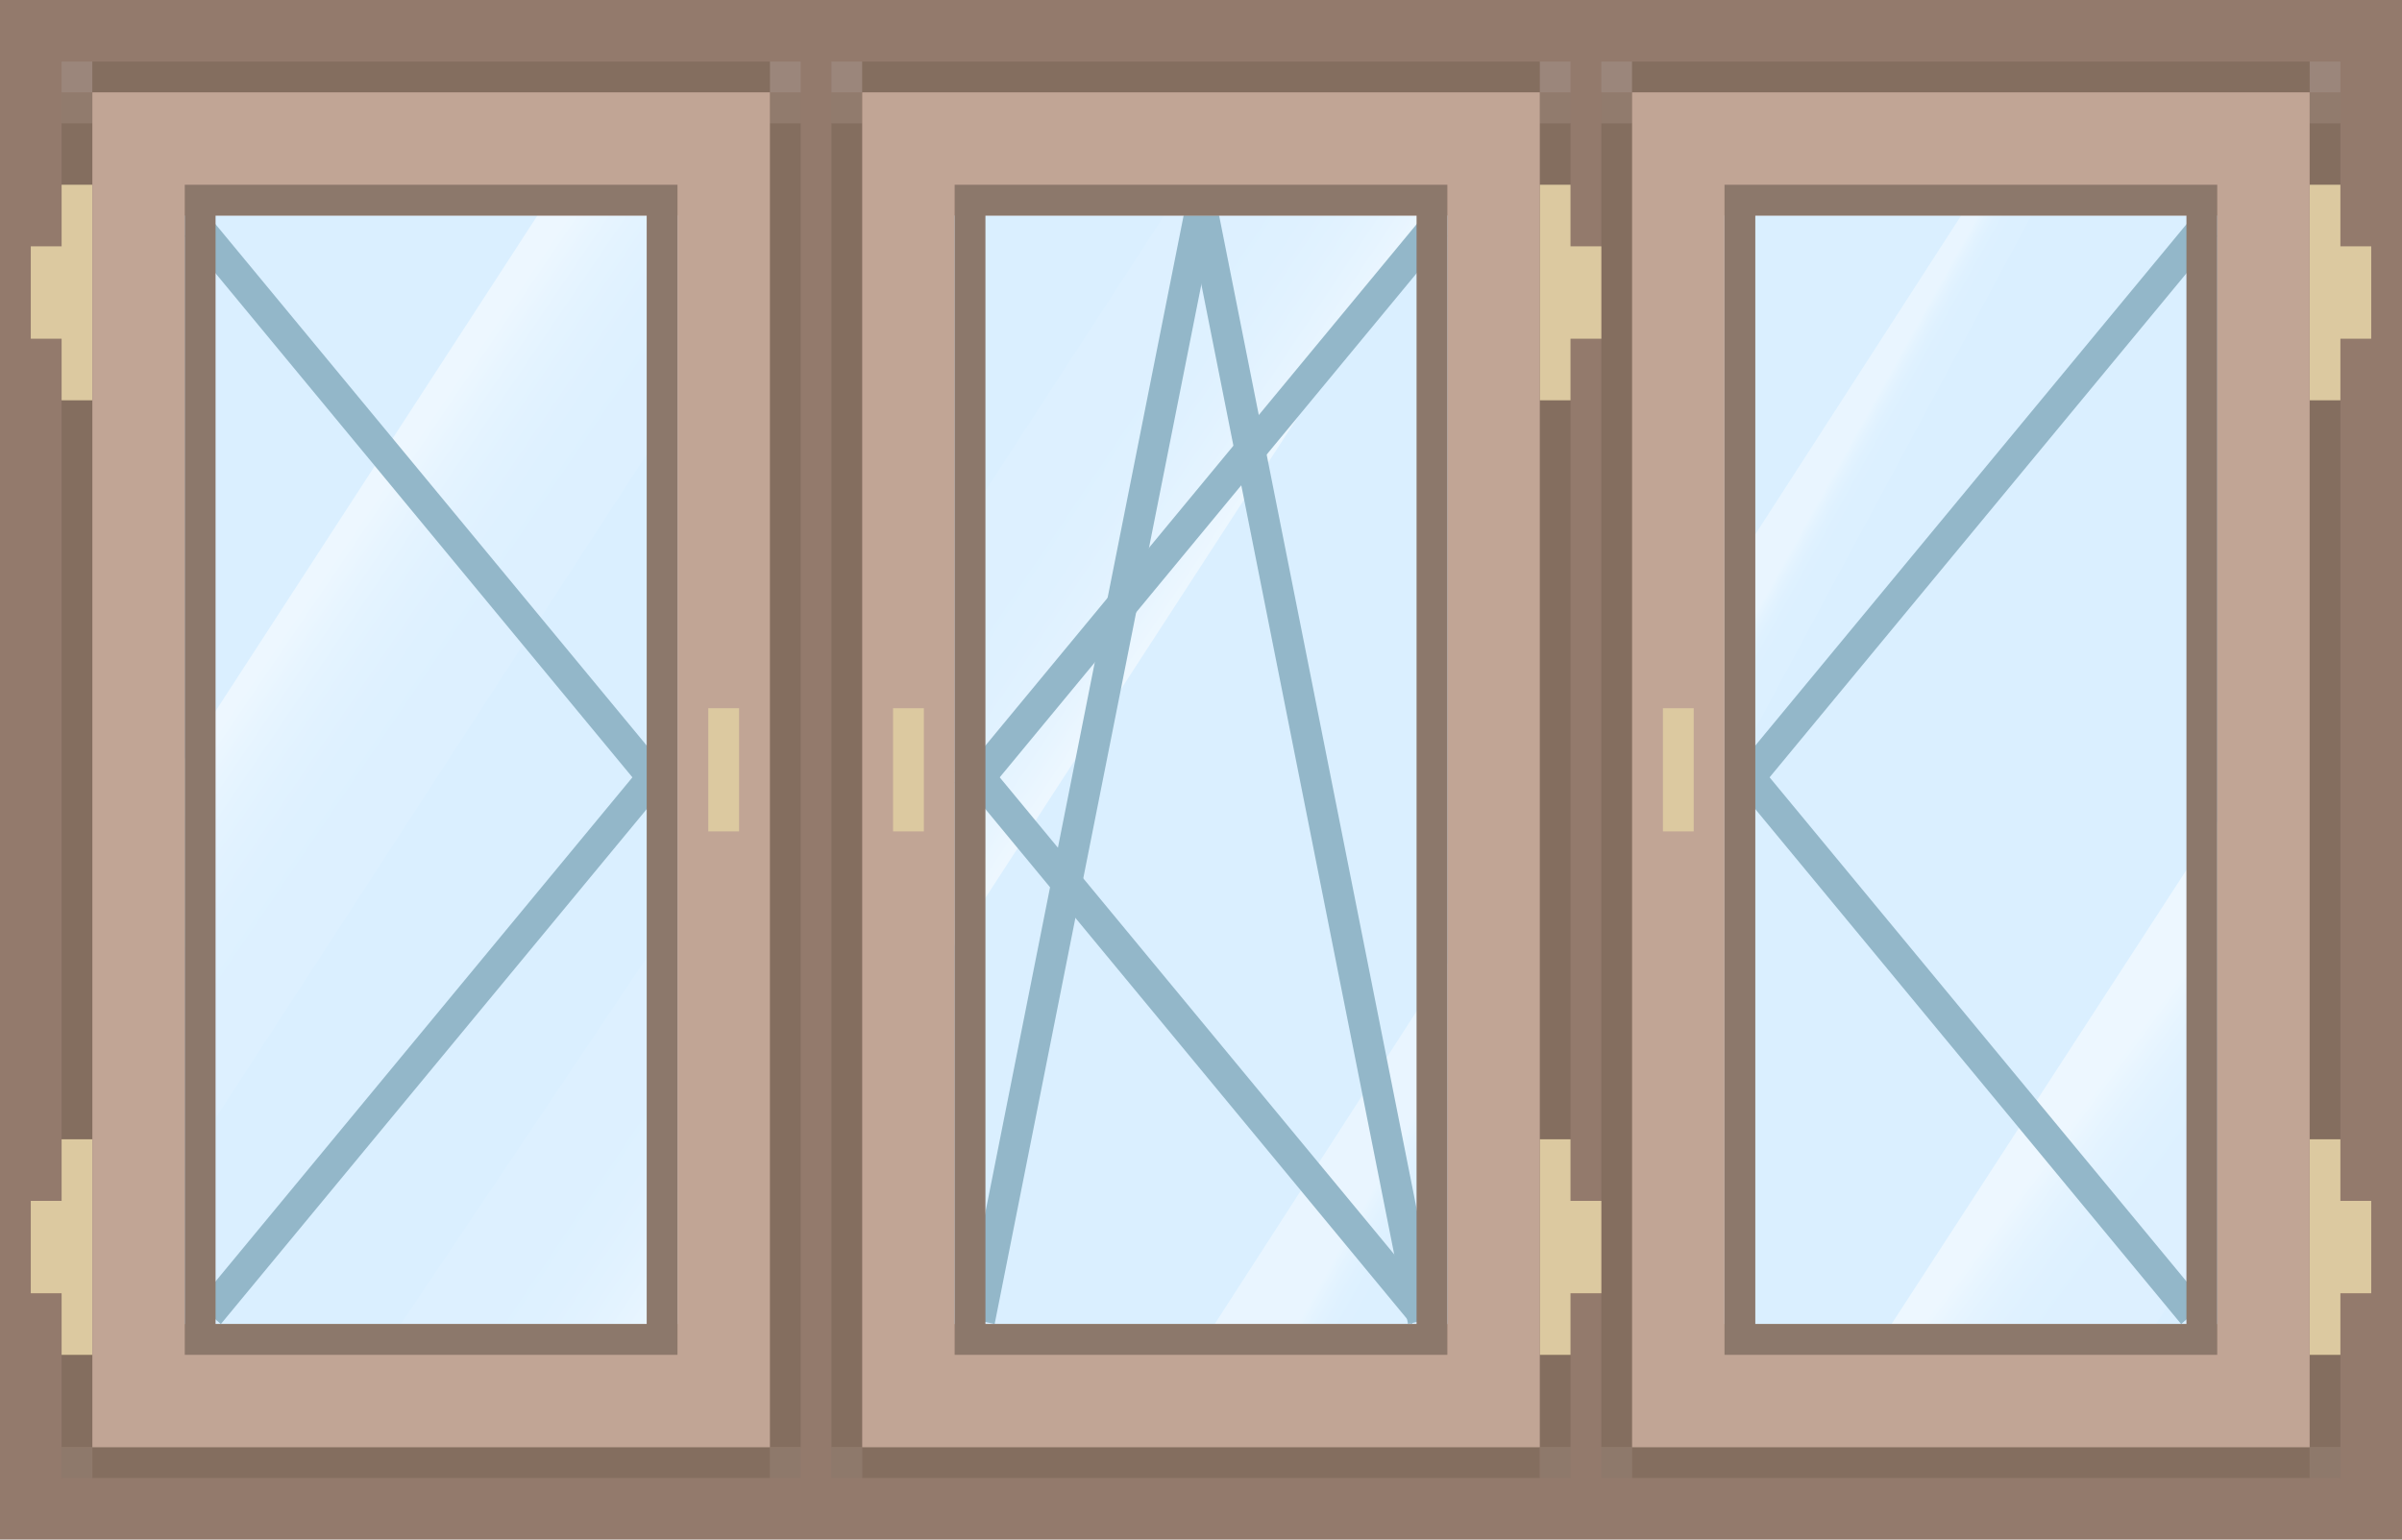 <svg id="Слой_1" data-name="Слой 1" xmlns="http://www.w3.org/2000/svg" xmlns:xlink="http://www.w3.org/1999/xlink" viewBox="0 0 78 50"><defs><style>.cls-1{fill:#937a6c;}.cls-2{fill:#daefff;}.cls-3{fill:url(#Безымянный_градиент_15);}.cls-4{fill:url(#Безымянный_градиент_17);}.cls-5{fill:#93b7c9;}.cls-6{fill:url(#Безымянный_градиент_15-2);}.cls-7{fill:url(#Безымянный_градиент_16);}.cls-8{fill:url(#Безымянный_градиент_16-2);}.cls-9{fill:url(#Безымянный_градиент_17-2);}.cls-10{fill:#846e5f;}.cls-11{fill:#917b6d;}.cls-12{fill:#8e796b;}.cls-13{fill:#9b867b;}.cls-14{fill:#dcc9a0;}.cls-15{fill:#c1a595;}.cls-16{fill:#8c786b;}</style><linearGradient id="Безымянный_градиент_15" x1="44.077" y1="37.559" x2="47.53" y2="39.488" gradientUnits="userSpaceOnUse"><stop offset="0.243" stop-color="#fff" stop-opacity="0.4"/><stop offset="0.265" stop-color="#fff" stop-opacity="0.358"/><stop offset="0.334" stop-color="#fff" stop-opacity="0.25"/><stop offset="0.408" stop-color="#fff" stop-opacity="0.166"/><stop offset="0.489" stop-color="#fff" stop-opacity="0.106"/><stop offset="0.584" stop-color="#fff" stop-opacity="0.071"/><stop offset="0.725" stop-color="#fff" stop-opacity="0.06"/></linearGradient><linearGradient id="Безымянный_градиент_17" x1="52.447" y1="28.133" x2="16.606" y2="4.086" gradientUnits="userSpaceOnUse"><stop offset="0.385" stop-color="#fff" stop-opacity="0.5"/><stop offset="0.404" stop-color="#fff" stop-opacity="0.368"/><stop offset="0.424" stop-color="#fff" stop-opacity="0.26"/><stop offset="0.446" stop-color="#fff" stop-opacity="0.176"/><stop offset="0.47" stop-color="#fff" stop-opacity="0.116"/><stop offset="0.498" stop-color="#fff" stop-opacity="0.081"/><stop offset="0.54" stop-color="#fff" stop-opacity="0.07"/></linearGradient><linearGradient id="Безымянный_градиент_15-2" x1="58.785" y1="15.507" x2="60.941" y2="16.711" xlink:href="#Безымянный_градиент_15"/><linearGradient id="Безымянный_градиент_16" x1="61.541" y1="30.966" x2="84.461" y2="47.952" gradientUnits="userSpaceOnUse"><stop offset="0.278" stop-color="#fff" stop-opacity="0.5"/><stop offset="0.297" stop-color="#fff" stop-opacity="0.368"/><stop offset="0.317" stop-color="#fff" stop-opacity="0.26"/><stop offset="0.339" stop-color="#fff" stop-opacity="0.176"/><stop offset="0.363" stop-color="#fff" stop-opacity="0.116"/><stop offset="0.391" stop-color="#fff" stop-opacity="0.081"/><stop offset="0.433" stop-color="#fff" stop-opacity="0.07"/></linearGradient><linearGradient id="Безымянный_градиент_16-2" x1="0.043" y1="12.988" x2="35.553" y2="37.111" xlink:href="#Безымянный_градиент_16"/><linearGradient id="Безымянный_градиент_17-2" x1="36.838" y1="49.475" x2="1.889" y2="26.026" xlink:href="#Безымянный_градиент_17"/></defs><title>s_3-4</title><rect class="cls-1" width="78" height="50"/><rect class="cls-2" x="29" y="4" width="20" height="42"/><polygon class="cls-3" points="49 28.197 37.508 46 43.996 46 49 36.692 49 28.197"/><polygon class="cls-4" points="29 33.779 48.339 4 39.75 4 29 20.554 29 33.779"/><polygon class="cls-5" points="38.395 6.138 39.374 5.922 46.702 42.778 45.723 42.995 38.395 6.138"/><polygon class="cls-5" points="39.628 6.138 38.65 5.922 31.321 42.783 32.299 43 39.628 6.138"/><rect class="cls-2" x="54" y="4" width="20" height="42"/><polygon class="cls-6" points="65.62 4 54 22.001 54 29.252 67.576 4 65.62 4"/><polygon class="cls-7" points="68.064 46 74 36.859 74 23.633 59.475 46 68.064 46"/><rect class="cls-2" x="4" y="4" width="20" height="42"/><polygon class="cls-8" points="19.399 4 4 27.713 4 40.938 24 10.141 24 4 19.399 4"/><polygon class="cls-9" points="24 39.841 24 27 23.75 27 11 46 20 46 24 39.841"/><polygon class="cls-5" points="22 25.422 21.234 26.089 6 7.667 6.766 7 22 25.422"/><polygon class="cls-5" points="22 25.068 21.234 24.401 6.406 42.333 7.172 43 22 25.068"/><rect class="cls-10" x="2" y="4" width="1" height="43"/><rect class="cls-10" x="25" y="4" width="1" height="43"/><rect class="cls-11" x="2" y="3" width="1" height="1"/><rect class="cls-11" x="25" y="3" width="1" height="1"/><rect class="cls-12" x="2" y="47" width="1" height="1"/><rect class="cls-12" x="25" y="47" width="1" height="1"/><rect class="cls-10" x="3" y="47" width="22" height="1"/><rect class="cls-13" x="2" y="2" width="1" height="1"/><rect class="cls-13" x="25" y="2" width="1" height="1"/><rect class="cls-10" x="3" y="2" width="22" height="1"/><polygon class="cls-14" points="2 6 2 8 1 8 1 11 2 11 2 13 3 13 3 6 2 6"/><polygon class="cls-14" points="2 39 1 39 1 42 2 42 2 44 3 44 3 37 2 37 2 39"/><path class="cls-15" d="M69.935,140.839v44h22v-44Zm19,40h-16v-36h16Z" transform="translate(-66.935 -137.839)"/><path class="cls-16" d="M72.935,143.839v38h16v-38Zm15,37h-14v-36h14Z" transform="translate(-66.935 -137.839)"/><rect class="cls-14" x="23" y="23" width="1" height="4"/><polygon class="cls-5" points="56 25.422 56.766 26.089 72 7.667 71.234 7 56 25.422"/><polygon class="cls-5" points="56 25.068 56.766 24.401 71.594 42.333 70.828 43 56 25.068"/><rect class="cls-10" x="141.935" y="141.839" width="1" height="43" transform="translate(217.935 188.839) rotate(-180)"/><rect class="cls-10" x="118.935" y="141.839" width="1" height="43" transform="translate(171.935 188.839) rotate(-180)"/><rect class="cls-11" x="141.935" y="140.839" width="1" height="1" transform="translate(217.935 144.839) rotate(-180)"/><rect class="cls-11" x="118.935" y="140.839" width="1" height="1" transform="translate(171.935 144.839) rotate(-180)"/><rect class="cls-12" x="141.935" y="184.839" width="1" height="1" transform="translate(217.935 232.839) rotate(-180)"/><rect class="cls-12" x="118.935" y="184.839" width="1" height="1" transform="translate(171.935 232.839) rotate(-180)"/><rect class="cls-10" x="119.935" y="184.839" width="22" height="1" transform="translate(194.935 232.839) rotate(-180)"/><rect class="cls-13" x="141.935" y="139.839" width="1" height="1" transform="translate(217.935 142.839) rotate(-180)"/><rect class="cls-13" x="118.935" y="139.839" width="1" height="1" transform="translate(171.935 142.839) rotate(-180)"/><rect class="cls-10" x="119.935" y="139.839" width="22" height="1" transform="translate(194.935 142.839) rotate(-180)"/><polygon class="cls-14" points="76 6 76 8 77 8 77 11 76 11 76 13 75 13 75 6 76 6"/><polygon class="cls-14" points="76 39 77 39 77 42 76 42 76 44 75 44 75 37 76 37 76 39"/><path class="cls-15" d="M119.935,140.839v44h22v-44Zm3,4h16v36h-16Z" transform="translate(-66.935 -137.839)"/><path class="cls-16" d="M122.935,143.839v38h16v-38Zm1,1h14v36h-14Z" transform="translate(-66.935 -137.839)"/><rect class="cls-14" x="120.935" y="160.839" width="1" height="4" transform="translate(175.935 187.839) rotate(-180)"/><polygon class="cls-5" points="31 25.422 31.766 26.089 47 7.667 46.234 7 31 25.422"/><polygon class="cls-5" points="31 25.068 31.766 24.401 46.594 42.333 45.828 43 31 25.068"/><rect class="cls-10" x="116.935" y="141.839" width="1" height="43" transform="translate(167.935 188.839) rotate(-180)"/><rect class="cls-10" x="93.935" y="141.839" width="1" height="43" transform="translate(121.935 188.839) rotate(-180)"/><rect class="cls-11" x="116.935" y="140.839" width="1" height="1" transform="translate(167.935 144.839) rotate(-180)"/><rect class="cls-11" x="93.935" y="140.839" width="1" height="1" transform="translate(121.935 144.839) rotate(-180)"/><rect class="cls-12" x="116.935" y="184.839" width="1" height="1" transform="translate(167.935 232.839) rotate(-180)"/><rect class="cls-12" x="93.935" y="184.839" width="1" height="1" transform="translate(121.935 232.839) rotate(-180)"/><rect class="cls-10" x="94.935" y="184.839" width="22" height="1" transform="translate(144.935 232.839) rotate(-180)"/><rect class="cls-13" x="116.935" y="139.839" width="1" height="1" transform="translate(167.935 142.839) rotate(-180)"/><rect class="cls-13" x="93.935" y="139.839" width="1" height="1" transform="translate(121.935 142.839) rotate(-180)"/><rect class="cls-10" x="94.935" y="139.839" width="22" height="1" transform="translate(144.935 142.839) rotate(-180)"/><polygon class="cls-14" points="51 6 51 8 52 8 52 11 51 11 51 13 50 13 50 6 51 6"/><polygon class="cls-14" points="51 39 52 39 52 42 51 42 51 44 50 44 50 37 51 37 51 39"/><path class="cls-15" d="M94.935,140.839v44h22v-44Zm3,4h16v36h-16Z" transform="translate(-66.935 -137.839)"/><path class="cls-16" d="M97.935,143.839v38h16v-38Zm1,1h14v36h-14Z" transform="translate(-66.935 -137.839)"/><rect class="cls-14" x="95.935" y="160.839" width="1" height="4" transform="translate(125.935 187.839) rotate(-180)"/></svg>